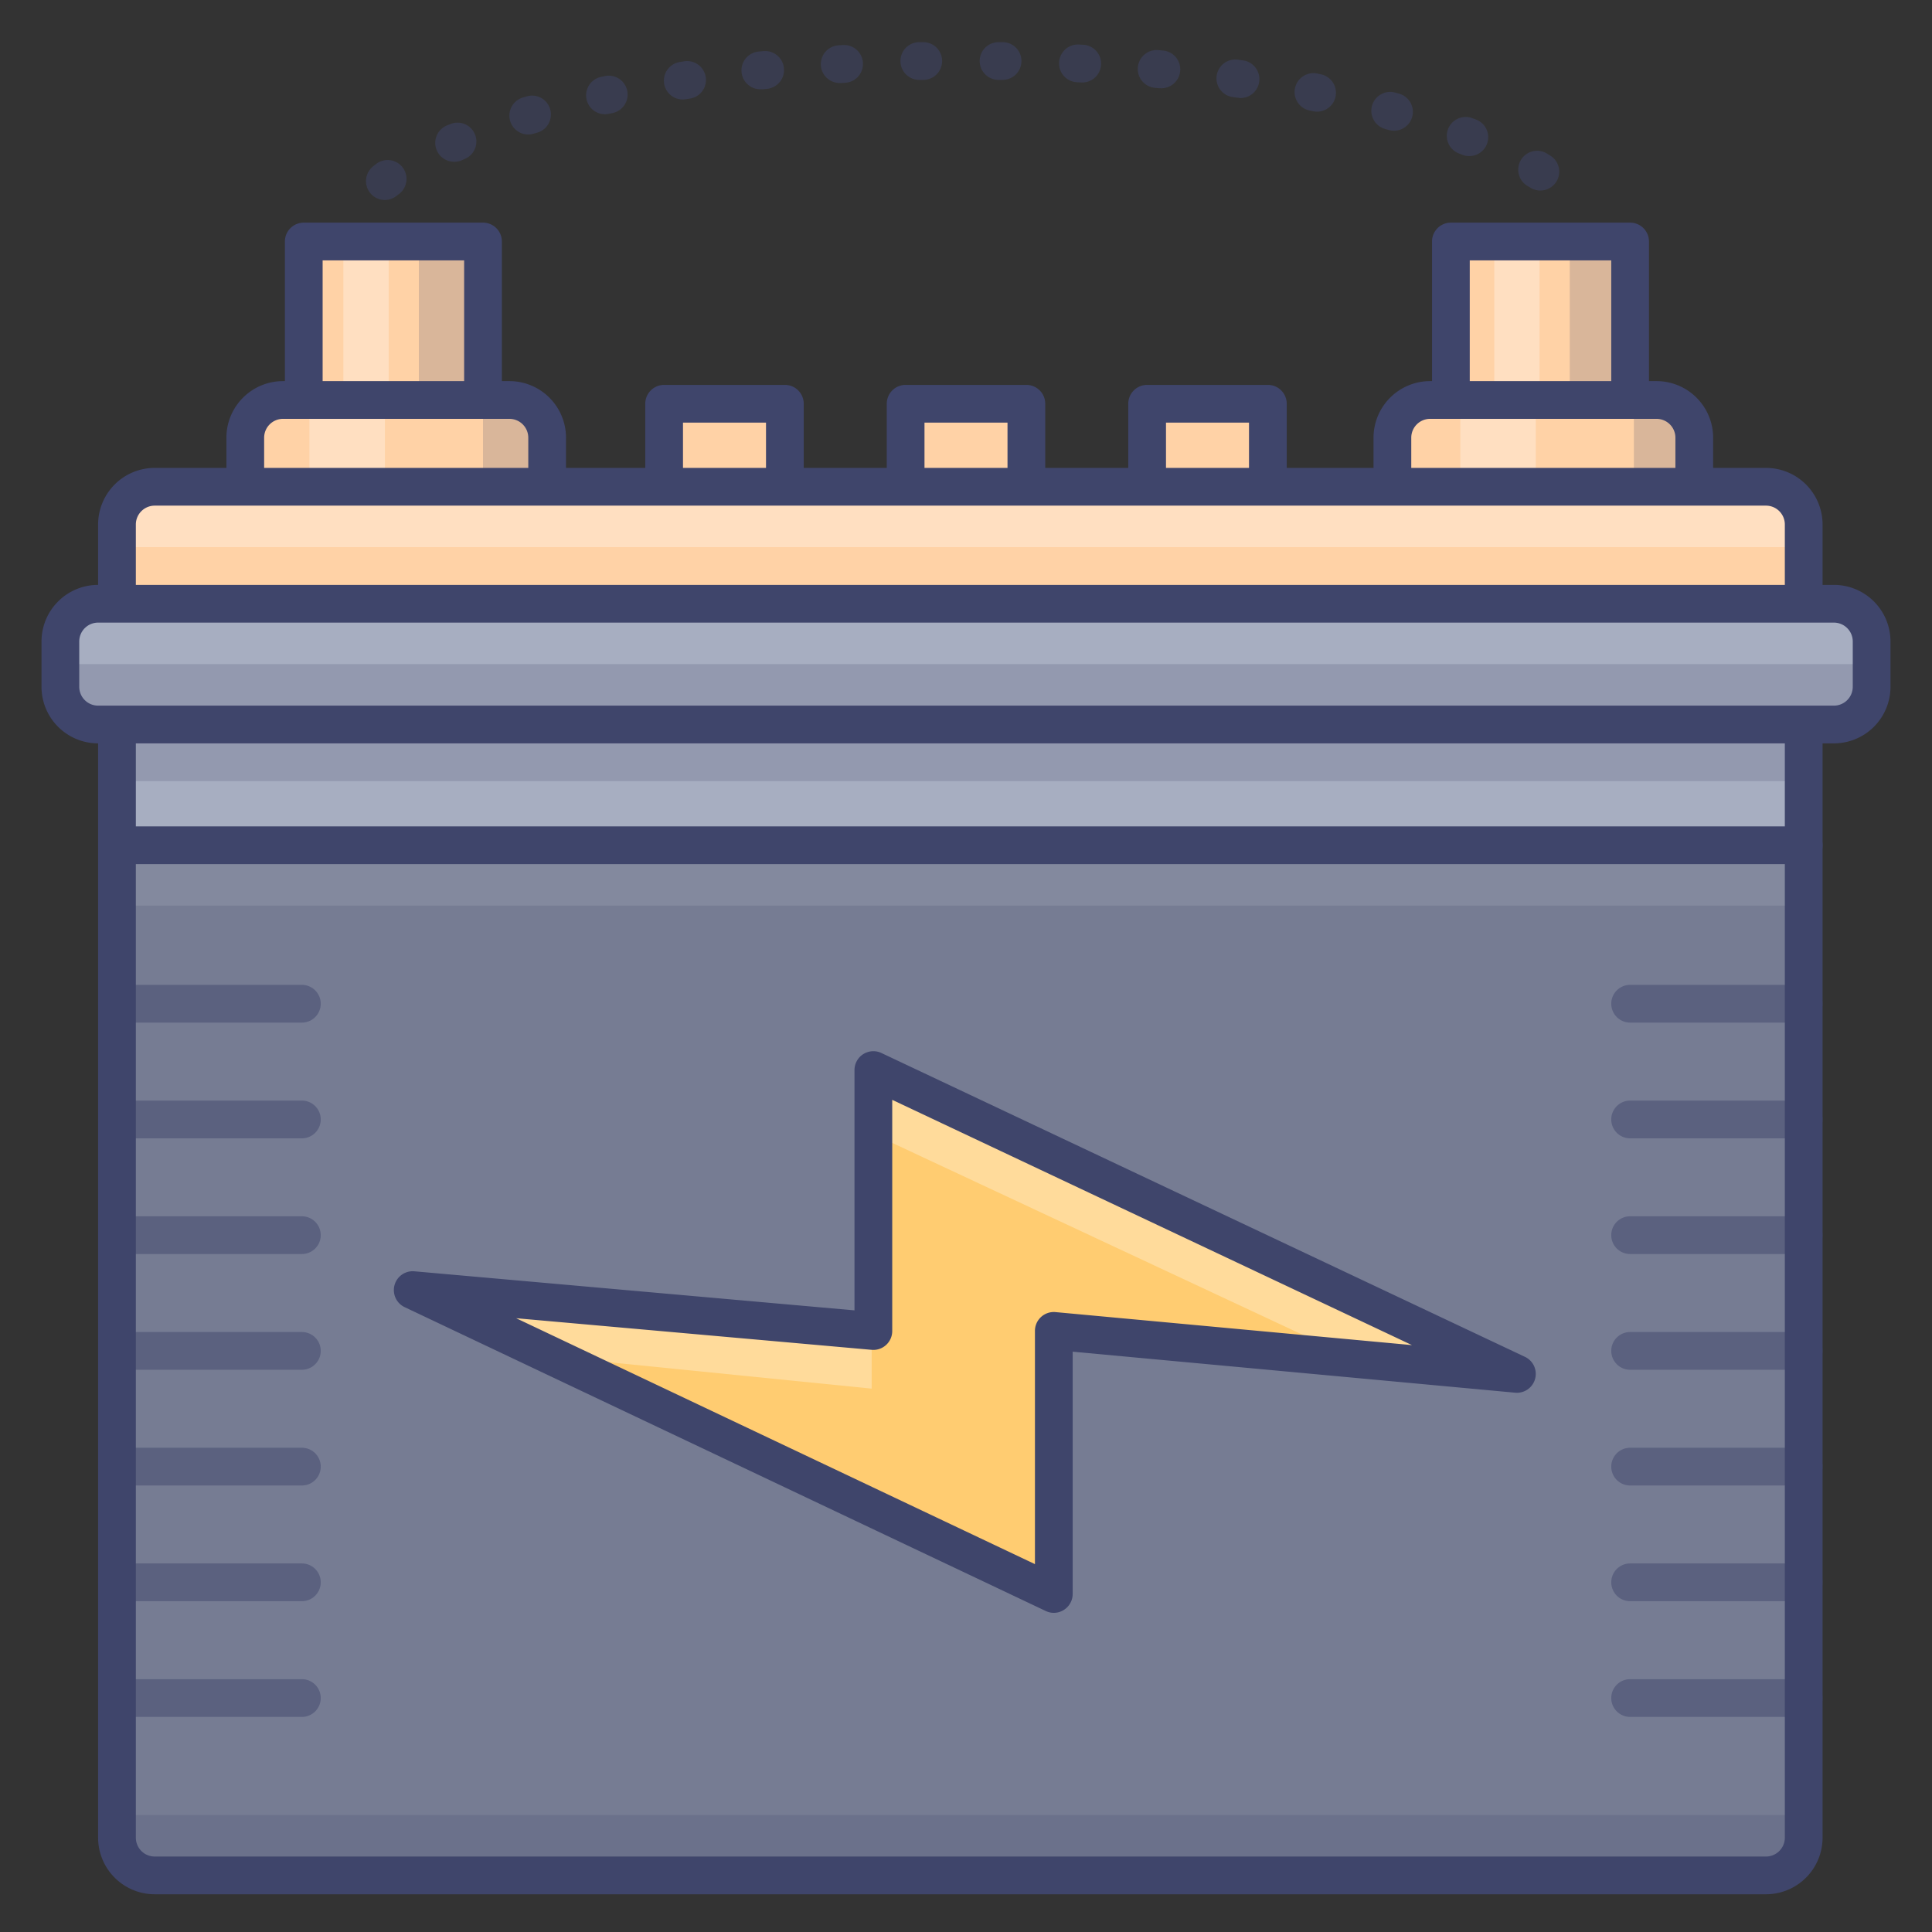 <?xml version="1.0" ?><svg viewBox="0 0 512 512" xmlns="http://www.w3.org/2000/svg"><rect x="0" y="0" width="512" height="512" fill="#333333" stroke="none"/><defs><style>.cls-1{opacity:0.5;}.cls-2{fill:#3f456b;}.cls-3{fill:#a7aec1;}.cls-4{fill:#ffd2a6;}.cls-5{fill:#767c93;}.cls-6{opacity:0.2;}.cls-7{opacity:0.3;}.cls-8{fill:#fff;}.cls-9{opacity:0.1;}.cls-10{fill:#ffcc71;}</style></defs><title/><g id="Colors"><g class="cls-1"><path class="cls-2" d="M102,53a5,5,0,0,1-3.22-8.83s.34-.29,1-.8a5,5,0,0,1,5.89,8.09c-.34.24-.52.39-.57.43A5,5,0,0,1,102,53ZM408.2,50.49a5,5,0,0,1-2.6-.74l-.79-.47a5,5,0,0,1,5.08-8.62l.92.56a5,5,0,0,1-2.61,9.27ZM120.34,42.87a5,5,0,0,1-2-9.58l1-.41a5,5,0,0,1,3.94,9.19l-.89.39A5,5,0,0,1,120.34,42.87Zm269-1.51a4.8,4.8,0,0,1-1.85-.36l-.91-.35a5,5,0,0,1,3.65-9.31l1,.37a5,5,0,0,1-1.85,9.65ZM140,35.64a5,5,0,0,1-1.47-9.78l1-.3a5,5,0,0,1,2.94,9.56l-1,.29A5.07,5.07,0,0,1,140,35.64Zm229.42-1a5,5,0,0,1-1.37-.19l-1-.28a5,5,0,0,1,2.74-9.62l1,.28a5,5,0,0,1-1.37,9.81ZM160.32,30.27a5,5,0,0,1-1.08-9.88l1-.22a5,5,0,0,1,2.16,9.77l-1,.21A5.06,5.06,0,0,1,160.32,30.27Zm188.76-.68a5.31,5.31,0,0,1-1-.1l-1-.2a5,5,0,0,1,2-9.8l1,.21a5,5,0,0,1-1,9.89ZM180.94,26.37a5,5,0,0,1-.77-9.94l1-.16a5,5,0,1,1,1.51,9.88l-1,.15A5.39,5.39,0,0,1,180.94,26.37Zm147.47-.45a4.71,4.71,0,0,1-.74-.06l-1-.14a5,5,0,0,1,1.43-9.9l1,.15a5,5,0,0,1-.73,10ZM201.76,23.65a5,5,0,0,1-.51-10l1-.1a5,5,0,0,1,1,10l-1,.1A4.61,4.61,0,0,1,201.76,23.65Zm105.82-.28a4.18,4.18,0,0,1-.5,0l-1-.09a5,5,0,0,1,.93-10l1,.1a5,5,0,0,1-.48,10ZM222.68,22a5,5,0,0,1-.29-10l1-.06a5,5,0,0,1,.59,10l-1,.05Zm64-.15h-.27l-1-.05a5,5,0,1,1,.52-10l1,.06a5,5,0,0,1-.26,10Zm-43-.68a5,5,0,0,1-.1-10l1,0a5,5,0,1,1,.18,10l-1,0Zm22,0h-.09l-1,0a5,5,0,0,1,.08-10h.07l1,0a5,5,0,0,1-.09,10Z"/></g><g data-name="&lt;编组&gt;" id="_编组_"><path class="cls-3" d="M496,170v12a10,10,0,0,1-10,10H26a10,10,0,0,1-10-10V170a10,10,0,0,1,10-10H486A10,10,0,0,1,496,170Z"/><polygon class="cls-3" points="478 192.33 478 224 33 224 31 224 31 192.62 31 192 478 192 478 192.33"/><path class="cls-4" d="M478,159.5v.5H31V139a10,10,0,0,1,10-10H468a10,10,0,0,1,10,10Z"/><path class="cls-5" d="M33,224H31V487a10,10,0,0,0,10,10H468a10,10,0,0,0,10-10V224Z"/><path class="cls-4" d="M449,128v1H369V116a10,10,0,0,1,10-10h60a10,10,0,0,1,10,10Z"/><polygon class="cls-4" points="432 104 432 106 384.5 106 384.5 64 432 64 432 104"/><path class="cls-4" d="M145,128v1H65V116a10,10,0,0,1,10-10h60a10,10,0,0,1,10,10Z"/><polygon class="cls-4" points="128 104 128 106 80.5 106 80.5 64 128 64 128 104"/></g><g class="cls-1"><path class="cls-2" d="M80,271H31a5,5,0,0,1,0-10H80a5,5,0,0,1,0,10Z"/><path class="cls-2" d="M80,363H31a5,5,0,0,1,0-10H80a5,5,0,0,1,0,10Z"/><path class="cls-2" d="M80,332.33H31a5,5,0,0,1,0-10H80a5,5,0,0,1,0,10Z"/><path class="cls-2" d="M80,301.67H31a5,5,0,0,1,0-10H80a5,5,0,0,1,0,10Z"/><path class="cls-2" d="M80,455H31a5,5,0,0,1,0-10H80a5,5,0,0,1,0,10Z"/><path class="cls-2" d="M80,424.33H31a5,5,0,0,1,0-10H80a5,5,0,0,1,0,10Z"/><path class="cls-2" d="M80,393.67H31a5,5,0,0,1,0-10H80a5,5,0,0,1,0,10Z"/></g><g class="cls-1"><path class="cls-2" d="M478,271H432a5,5,0,0,1,0-10h46a5,5,0,0,1,0,10Z"/><path class="cls-2" d="M478,363H432a5,5,0,0,1,0-10h46a5,5,0,0,1,0,10Z"/><path class="cls-2" d="M478,332.33H432a5,5,0,0,1,0-10h46a5,5,0,0,1,0,10Z"/><path class="cls-2" d="M478,301.67H432a5,5,0,0,1,0-10h46a5,5,0,0,1,0,10Z"/><path class="cls-2" d="M478,455H432a5,5,0,0,1,0-10h46a5,5,0,0,1,0,10Z"/><path class="cls-2" d="M478,424.33H432a5,5,0,0,1,0-10h46a5,5,0,0,1,0,10Z"/><path class="cls-2" d="M478,393.67H432a5,5,0,0,1,0-10h46a5,5,0,0,1,0,10Z"/></g><g class="cls-6"><rect class="cls-2" height="16" transform="translate(33.5 204.5) rotate(-90)" width="41" x="98.5" y="77.5"/></g><g class="cls-6"><rect class="cls-2" height="16" width="446" x="32" y="191"/></g><g class="cls-7"><rect class="cls-8" height="16" width="446" x="32" y="129"/></g><g class="cls-6"><rect class="cls-2" height="16" width="478" x="16" y="176"/></g><g class="cls-9"><rect class="cls-8" height="16" width="446" x="32" y="224"/></g><g class="cls-6"><rect class="cls-2" height="16" width="446" x="32" y="481"/></g><g class="cls-7"><rect class="cls-8" height="12" transform="translate(11.5 182.5) rotate(-90)" width="41" x="76.5" y="79.5"/></g><g class="cls-7"><rect class="cls-8" height="20" transform="translate(-25 209) rotate(-90)" width="22" x="81" y="107"/></g><g class="cls-6"><rect class="cls-2" height="16" transform="translate(18 254) rotate(-90)" width="24" x="124" y="110"/></g><g class="cls-6"><rect class="cls-2" height="16" transform="translate(338.5 509.5) rotate(-90)" width="41" x="403.5" y="77.5"/></g><g class="cls-7"><rect class="cls-8" height="12" transform="translate(316.5 487.5) rotate(-90)" width="41" x="381.5" y="79.5"/></g><g class="cls-7"><rect class="cls-8" height="20" transform="translate(280 514) rotate(-90)" width="22" x="386" y="107"/></g><g class="cls-6"><rect class="cls-2" height="16" transform="translate(323 559) rotate(-90)" width="24" x="429" y="110"/></g><polygon class="cls-10" points="231.45 352.72 231.45 283.58 402 364.11 279.27 352.72 279.27 422.42 109.39 341.89 231.45 352.72"/><g class="cls-7"><polyline class="cls-8" points="231 284 231 300.33 358.35 359.87 398.62 363.79 231 284"/></g><g class="cls-7"><polyline class="cls-8" points="112.5 342.17 231 353 231 368 146.58 359.52 112.5 342.17"/></g><polyline class="cls-4" points="240 128 240 107 272 107 272 128"/><polyline class="cls-4" points="176 128 176 107 208 107 208 128"/><polyline class="cls-4" points="304 128 304 107 336 107 336 128"/></g><g id="Lines"><path class="cls-2" d="M468,502H41a15,15,0,0,1-15-15V192.62a5,5,0,0,1,10,0V487a5,5,0,0,0,5,5H468a5,5,0,0,0,5-5V192.33a5,5,0,0,1,10,0V487A15,15,0,0,1,468,502Z"/><path class="cls-2" d="M478,164.5a5,5,0,0,1-5-5V139a5,5,0,0,0-5-5H41a5,5,0,0,0-5,5v20.5a5,5,0,0,1-10,0V139a15,15,0,0,1,15-15H468a15,15,0,0,1,15,15v20.5A5,5,0,0,1,478,164.5Z"/><path class="cls-2" d="M486,197H26a15,15,0,0,1-15-15V170a15,15,0,0,1,15-15H486a15,15,0,0,1,15,15v12A15,15,0,0,1,486,197ZM26,165a5,5,0,0,0-5,5v12a5,5,0,0,0,5,5H486a5,5,0,0,0,5-5V170a5,5,0,0,0-5-5Z"/><path class="cls-2" d="M145,133a5,5,0,0,1-5-5V116a5,5,0,0,0-5-5H75a5,5,0,0,0-5,5v12a5,5,0,0,1-10,0V116a15,15,0,0,1,15-15h60a15,15,0,0,1,15,15v12A5,5,0,0,1,145,133Z"/><path class="cls-2" d="M80.5,111a5,5,0,0,1-5-5V64a5,5,0,0,1,5-5H128a5,5,0,0,1,5,5v40a5,5,0,0,1-10,0V69H85.5v37A5,5,0,0,1,80.5,111Z"/><path class="cls-2" d="M449,133a5,5,0,0,1-5-5V116a5,5,0,0,0-5-5H379a5,5,0,0,0-5,5v12a5,5,0,0,1-10,0V116a15,15,0,0,1,15-15h60a15,15,0,0,1,15,15v12A5,5,0,0,1,449,133Z"/><path class="cls-2" d="M384.5,111a5,5,0,0,1-5-5V64a5,5,0,0,1,5-5H432a5,5,0,0,1,5,5v40a5,5,0,0,1-10,0V69H389.5v37A5,5,0,0,1,384.5,111Z"/><path class="cls-2" d="M478,229H33a5,5,0,0,1,0-10H478a5,5,0,0,1,0,10Z"/><path class="cls-2" d="M279.27,427.42a4.89,4.89,0,0,1-2.14-.49L107.24,346.41a5,5,0,0,1,2.59-9.5l116.62,10.35V283.58a5,5,0,0,1,7.14-4.52l170.54,80.52a5,5,0,0,1-2.59,9.5L284.27,358.21v64.21a5,5,0,0,1-2.33,4.22A4.94,4.94,0,0,1,279.27,427.42ZM136.78,349.34l137.49,65.17V352.72a5,5,0,0,1,5.46-5l94.46,8.75-137.74-65v61.25a5,5,0,0,1-5.44,5Z"/><path class="cls-2" d="M272,133a5,5,0,0,1-5-5V112H245v16a5,5,0,0,1-10,0V107a5,5,0,0,1,5-5h32a5,5,0,0,1,5,5v21A5,5,0,0,1,272,133Z"/><path class="cls-2" d="M208,133a5,5,0,0,1-5-5V112H181v16a5,5,0,0,1-10,0V107a5,5,0,0,1,5-5h32a5,5,0,0,1,5,5v21A5,5,0,0,1,208,133Z"/><path class="cls-2" d="M336,133a5,5,0,0,1-5-5V112H309v16a5,5,0,0,1-10,0V107a5,5,0,0,1,5-5h32a5,5,0,0,1,5,5v21A5,5,0,0,1,336,133Z"/></g></svg>